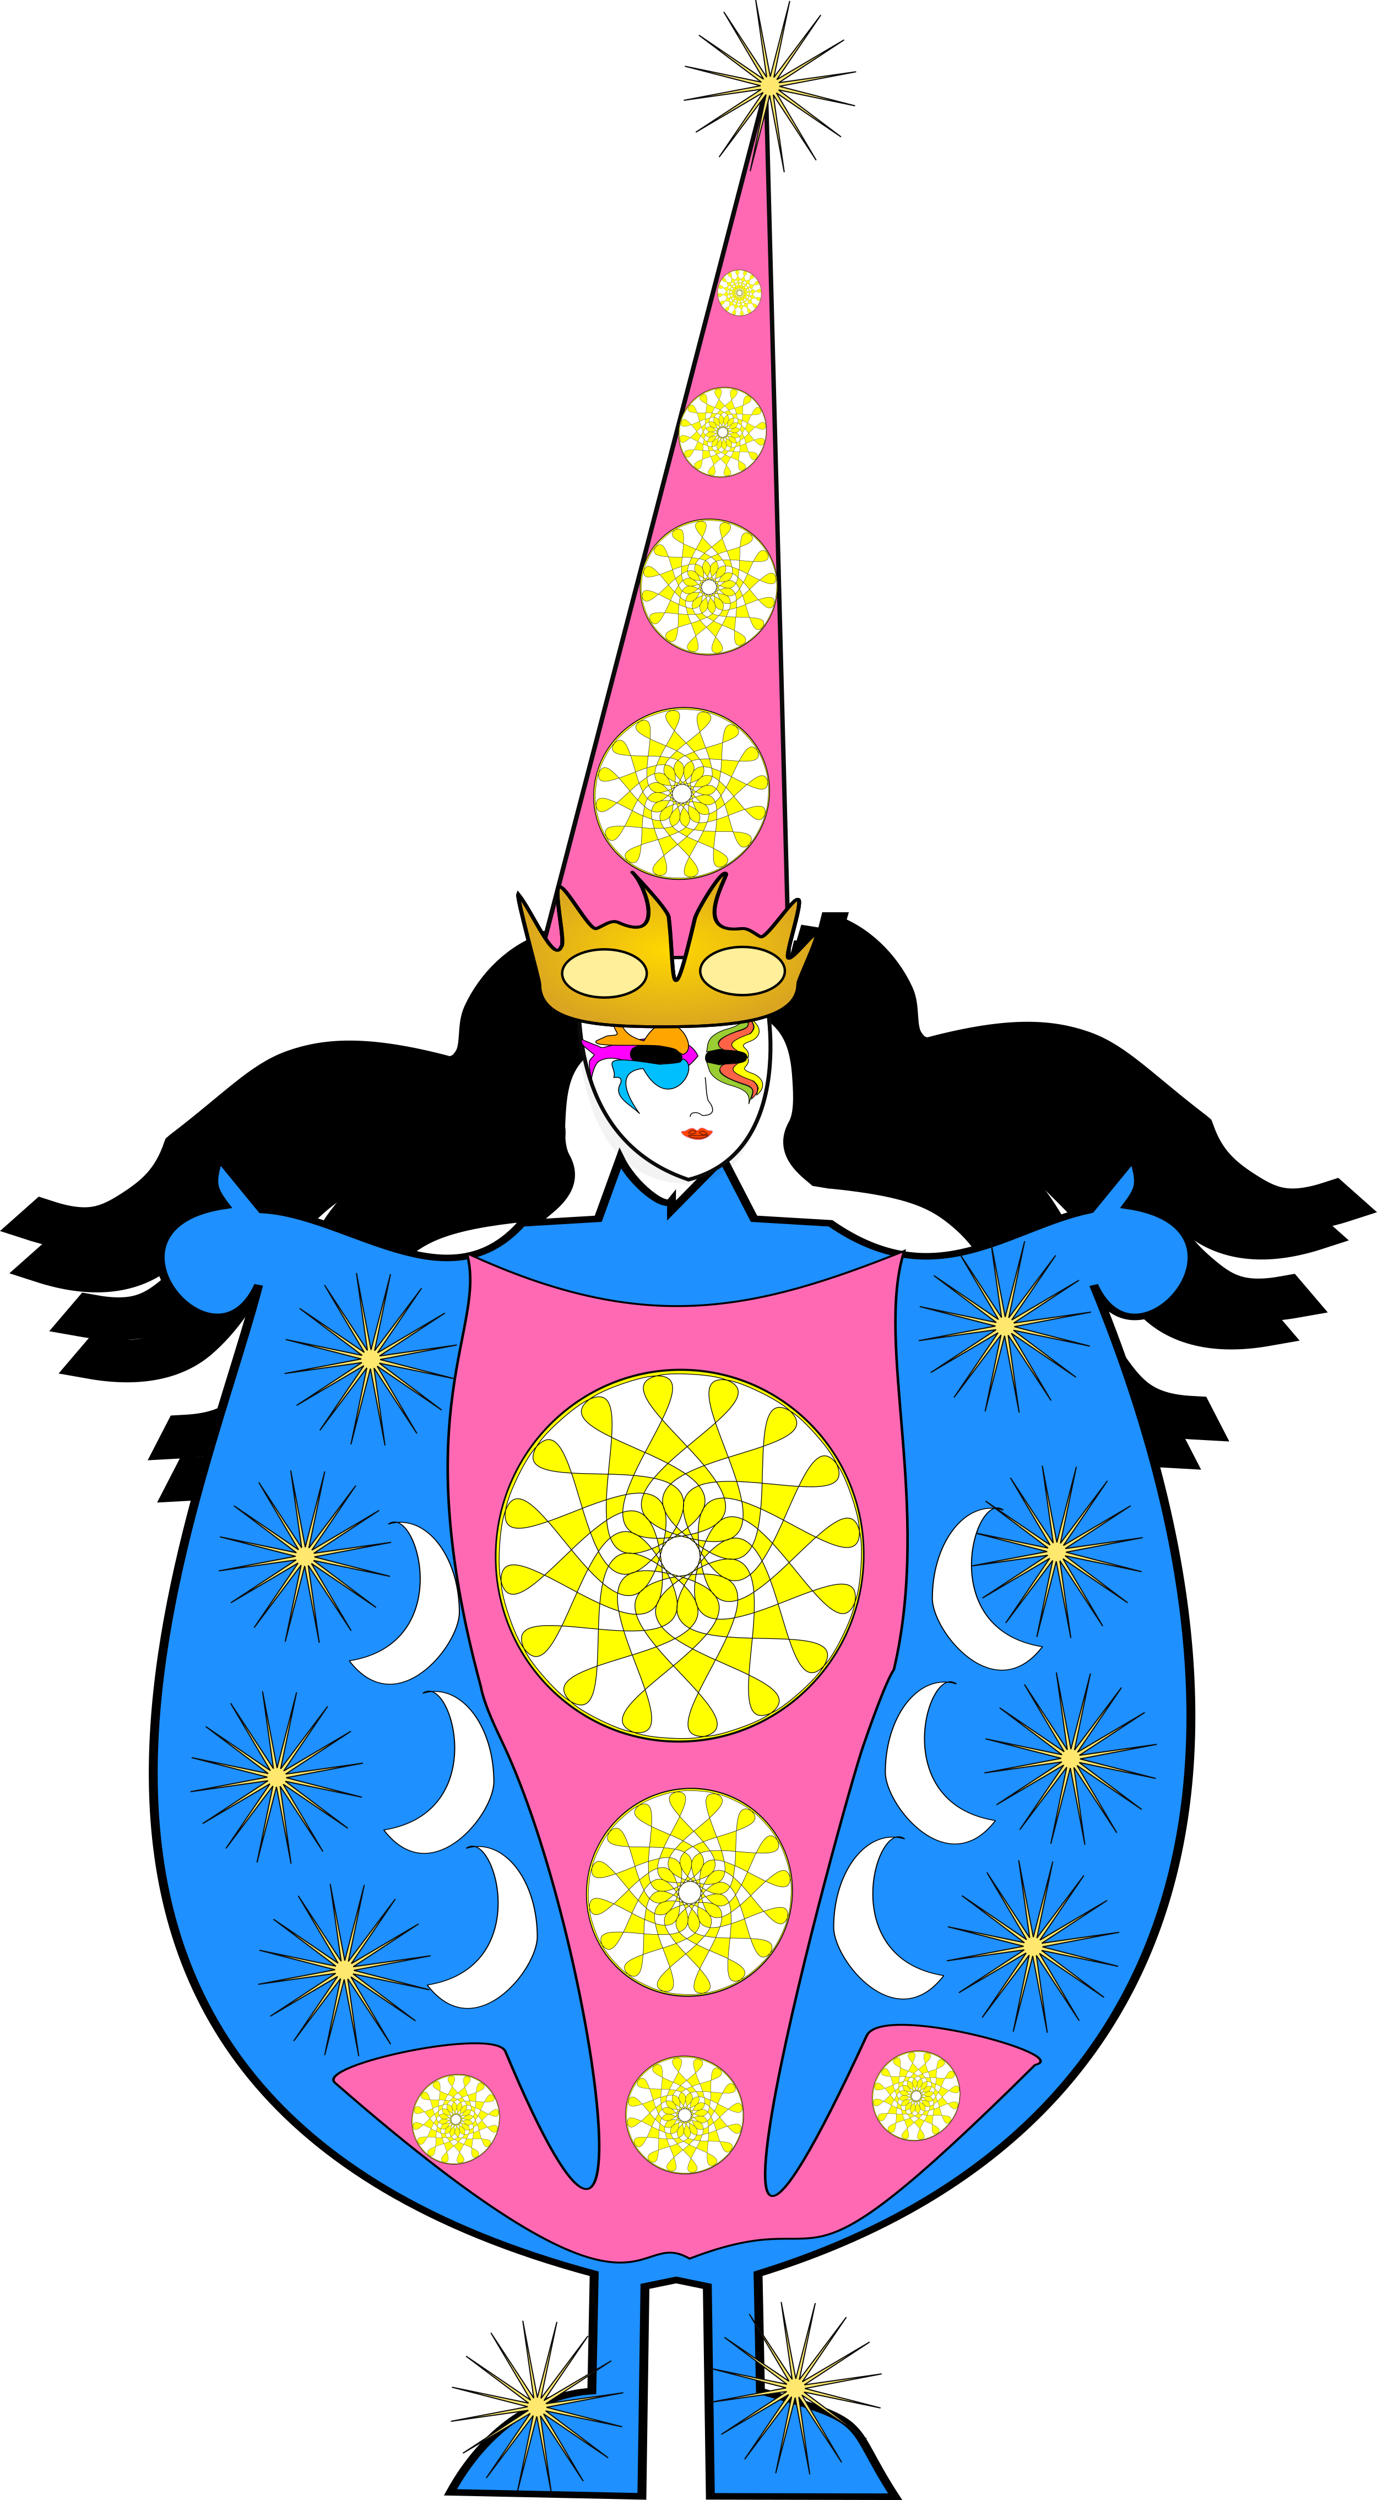 <svg xmlns="http://www.w3.org/2000/svg" viewBox="0 0 479.073 869.628"><defs><filter id="d" height="1.337" width="1.168" y="-.169" x="-.084" color-interpolation-filters="sRGB"><feGaussianBlur stdDeviation=".292"/></filter><filter id="c" height="1.32" width="1.16" y="-.16" x="-.08" color-interpolation-filters="sRGB"><feGaussianBlur stdDeviation=".278"/></filter><filter id="b" height="1.769" width="1.131" y="-.384" x="-.066" color-interpolation-filters="sRGB"><feGaussianBlur stdDeviation=".603"/></filter><filter id="a" color-interpolation-filters="sRGB"><feGaussianBlur stdDeviation="13.205"/></filter><filter id="g" height="2.562" width="1.883" y="-.781" x="-.441" color-interpolation-filters="sRGB"><feGaussianBlur stdDeviation="7.746"/></filter><filter id="e" height="1.138" width="1.261" y="-.069" x="-.131" color-interpolation-filters="sRGB"><feGaussianBlur stdDeviation="6.536"/></filter><radialGradient id="f" gradientUnits="userSpaceOnUse" cy="139.59" cx="410.35" gradientTransform="matrix(.042 0 0 .03 4.592 -5.989)" r="136"><stop offset="0" stop-color="gold"/><stop offset="1" stop-color="gold" stop-opacity="0"/></radialGradient></defs><g stroke="#000" stroke-width="1.206"><g color="#000"><path style="block-progression:tb;text-transform:none;text-indent:0" d="M17.862-.846c-.796.472-1.433 1.6-1.695 2.799-.132.6.076 1.298-.083 1.788-.158.482-.35.534-.625.73-2.371-.422-3.47-.092-4.311.5-.845.594-1.418 1.756-2.783 3.63l-.01.016-.004.022c-.164 1.167-.561 1.8-1.152 2.485s-1.149 1.18-2.469.863l-.248.395c1.34.322 2.257-.01 2.874-.726.615-.713 1.336-1.991 1.504-3.168 1.358-1.867 1.772-2.527 2.58-3.096.812-.57 1.64-.876 4.022-.45l.016.006.223.02c.314-.216.891-.589.697-1.498-.113-.53.043-1.253.174-1.85.262-1.194.59-1.896 1.332-2.337l-.043-.129z" fill="#ff69b4" transform="matrix(12.398 0 0 9.128 -23.314 361.185)"/><path d="M17.999.001c-.696.706-1.127 2.002-1.182 3.25-.027.624.292 1.24.219 1.767-.072.518-.25.628-.486.905-2.379.321-3.393.982-4.114 1.819-.723.84-1.086 2.148-2.101 4.396l-.007.018v.022c.036 1.187-.245 1.927-.705 2.776-.46.85-.921 1.505-2.26 1.604l-.175.461c1.359-.1 2.196-.707 2.677-1.595.479-.884.967-2.353.933-3.55 1.01-2.238 1.302-3.009 1.994-3.813.694-.806 1.449-1.36 3.84-1.681h.017l.22-.049c.27-.308.77-.85.429-1.675-.2-.481-.17-1.233-.141-1.855.055-1.244.255-2.029.905-2.688L18 .001z" style="block-progression:tb;text-transform:none;text-indent:0" fill="#ff0" transform="matrix(12.398 0 0 9.128 -23.314 361.185)"/><path d="M17.712-1.876c-.836.319-1.581 1.317-1.963 2.455-.191.569-.056 1.3-.264 1.755-.205.449-.4.464-.692.607-2.306-.862-3.427-.74-4.321-.312-.898.43-1.583 1.475-3.125 3.076l-.011.013-.006.021c-.281 1.125-.739 1.678-1.393 2.246-.654.568-1.258.954-2.533.393l-.286.345c1.295.57 2.236.412 2.92-.182.681-.59 1.526-1.722 1.811-2.856 1.534-1.596 2.011-2.172 2.87-2.584.862-.413 1.712-.56 4.029.307l.015.008.22.062c.332-.155.942-.416.842-1.353-.058-.546.17-1.233.36-1.8.38-1.134.775-1.768 1.555-2.066l-.029-.135z" style="block-progression:tb;text-transform:none;text-indent:0" fill="#ff4500" transform="matrix(12.398 0 0 9.128 -23.314 361.185)"/></g><g color="#000"><path d="M17.862-.846c-.796.472-1.433 1.6-1.695 2.799-.132.6.076 1.298-.083 1.788-.158.482-.35.534-.625.73-2.371-.422-3.47-.092-4.311.5-.845.594-1.418 1.756-2.783 3.63l-.01.016-.004.022c-.164 1.167-.561 1.8-1.152 2.485s-1.149 1.18-2.469.863l-.248.395c1.34.322 2.257-.01 2.874-.726.615-.713 1.336-1.991 1.504-3.168 1.358-1.867 1.772-2.527 2.58-3.096.812-.57 1.64-.876 4.022-.45l.016.006.223.02c.314-.216.891-.589.697-1.498-.113-.53.043-1.253.174-1.85.262-1.194.59-1.896 1.332-2.337l-.043-.129z" style="block-progression:tb;text-transform:none;text-indent:0" fill="#9acd32" transform="matrix(-12.398 0 0 9.128 495.852 349.747)"/><path style="block-progression:tb;text-transform:none;text-indent:0" d="M17.999.001c-.696.706-1.127 2.002-1.182 3.25-.027.624.292 1.24.219 1.767-.072.518-.25.628-.486.905-2.379.321-3.393.982-4.114 1.819-.723.84-1.086 2.148-2.101 4.396l-.007.018v.022c.036 1.187-.245 1.927-.705 2.776-.46.85-.921 1.505-2.26 1.604l-.175.461c1.359-.1 2.196-.707 2.677-1.595.479-.884.967-2.353.933-3.55 1.01-2.238 1.302-3.009 1.994-3.813.694-.806 1.449-1.36 3.84-1.681h.017l.22-.049c.27-.308.77-.85.429-1.675-.2-.481-.17-1.233-.141-1.855.055-1.244.255-2.029.905-2.688L18 .001z" fill="#ff0" transform="matrix(-12.398 0 0 9.128 495.852 349.747)"/><path style="block-progression:tb;text-transform:none;text-indent:0" d="M17.712-1.876c-.836.319-1.581 1.317-1.963 2.455-.191.569-.056 1.3-.264 1.755-.205.449-.4.464-.692.607-2.306-.862-3.427-.74-4.321-.312-.898.43-1.583 1.475-3.125 3.076l-.011.013-.006.021c-.281 1.125-.739 1.678-1.393 2.246-.654.568-1.258.954-2.533.393l-.286.345c1.295.57 2.236.412 2.92-.182.681-.59 1.526-1.722 1.811-2.856 1.534-1.596 2.011-2.172 2.87-2.584.862-.413 1.712-.56 4.029.307l.015.008.22.062c.332-.155.942-.416.842-1.353-.058-.546.17-1.233.36-1.8.38-1.134.775-1.768 1.555-2.066l-.029-.135z" fill="#ff4500" transform="matrix(-12.398 0 0 9.128 495.852 349.747)"/></g><g color="#000"><path style="block-progression:tb;text-transform:none;text-indent:0" d="M17.862-.846c-.796.472-1.433 1.6-1.695 2.799-.132.6.076 1.298-.083 1.788-.158.482-.35.534-.625.73-2.371-.422-3.47-.092-4.311.5-.845.594-1.418 1.756-2.783 3.63l-.01.016-.004.022c-.164 1.167-.561 1.8-1.152 2.485s-1.149 1.18-2.469.863l-.248.395c1.34.322 2.257-.01 2.874-.726.615-.713 1.336-1.991 1.504-3.168 1.358-1.867 1.772-2.527 2.58-3.096.812-.57 1.64-.876 4.022-.45l.016.006.223.02c.314-.216.891-.589.697-1.498-.113-.53.043-1.253.174-1.85.262-1.194.59-1.896 1.332-2.337l-.043-.129z" fill="#ff1493" transform="matrix(-12.398 0 0 9.128 505.657 339.943)"/><path d="M17.999.001c-.696.706-1.127 2.002-1.182 3.25-.027.624.292 1.24.219 1.767-.072.518-.25.628-.486.905-2.379.321-3.393.982-4.114 1.819-.723.84-1.086 2.148-2.101 4.396l-.007.018v.022c.036 1.187-.245 1.927-.705 2.776-.46.85-.921 1.505-2.26 1.604l-.175.461c1.359-.1 2.196-.707 2.677-1.595.479-.884.967-2.353.933-3.55 1.01-2.238 1.302-3.009 1.994-3.813.694-.806 1.449-1.36 3.84-1.681h.017l.22-.049c.27-.308.77-.85.429-1.675-.2-.481-.17-1.233-.141-1.855.055-1.244.255-2.029.905-2.688L18 .001z" style="block-progression:tb;text-transform:none;text-indent:0" fill="#98fb98" transform="matrix(-12.398 0 0 9.128 505.657 339.943)"/><path d="M17.712-1.876c-.836.319-1.581 1.317-1.963 2.455-.191.569-.056 1.3-.264 1.755-.205.449-.4.464-.692.607-2.306-.862-3.427-.74-4.321-.312-.898.43-1.583 1.475-3.125 3.076l-.011.013-.006.021c-.281 1.125-.739 1.678-1.393 2.246-.654.568-1.258.954-2.533.393l-.286.345c1.295.57 2.236.412 2.92-.182.681-.59 1.526-1.722 1.811-2.856 1.534-1.596 2.011-2.172 2.87-2.584.862-.413 1.712-.56 4.029.307l.015.008.22.062c.332-.155.942-.416.842-1.353-.058-.546.17-1.233.36-1.8.38-1.134.775-1.768 1.555-2.066l-.029-.135z" style="block-progression:tb;text-transform:none;text-indent:0" fill="#1e90ff" transform="matrix(-12.398 0 0 9.128 505.657 339.943)"/></g><g color="#000"><path d="M17.862-.846c-.796.472-1.433 1.6-1.695 2.799-.132.6.076 1.298-.083 1.788-.158.482-.35.534-.625.73-2.371-.422-3.47-.092-4.311.5-.845.594-1.418 1.756-2.783 3.63l-.01.016-.004.022c-.164 1.167-.561 1.8-1.152 2.485s-1.149 1.18-2.469.863l-.248.395c1.34.322 2.257-.01 2.874-.726.615-.713 1.336-1.991 1.504-3.168 1.358-1.867 1.772-2.527 2.58-3.096.812-.57 1.64-.876 4.022-.45l.016.006.223.02c.314-.216.891-.589.697-1.498-.113-.53.043-1.253.174-1.85.262-1.194.59-1.896 1.332-2.337l-.043-.129z" style="block-progression:tb;text-transform:none;text-indent:0" fill="#2e8b57" transform="matrix(12.398 0 0 9.128 -26.584 346.479)"/><path style="block-progression:tb;text-transform:none;text-indent:0" d="M17.999.001c-.696.706-1.127 2.002-1.182 3.25-.027.624.292 1.24.219 1.767-.072.518-.25.628-.486.905-2.379.321-3.393.982-4.114 1.819-.723.84-1.086 2.148-2.101 4.396l-.007.018v.022c.036 1.187-.245 1.927-.705 2.776-.46.85-.921 1.505-2.26 1.604l-.175.461c1.359-.1 2.196-.707 2.677-1.595.479-.884.967-2.353.933-3.55 1.01-2.238 1.302-3.009 1.994-3.813.694-.806 1.449-1.36 3.84-1.681h.017l.22-.049c.27-.308.77-.85.429-1.675-.2-.481-.17-1.233-.141-1.855.055-1.244.255-2.029.905-2.688L18 .001z" fill="#00ff7f" transform="matrix(12.398 0 0 9.128 -26.584 346.479)"/><path style="block-progression:tb;text-transform:none;text-indent:0" d="M17.712-1.876c-.836.319-1.581 1.317-1.963 2.455-.191.569-.056 1.3-.264 1.755-.205.449-.4.464-.692.607-2.306-.862-3.427-.74-4.321-.312-.898.43-1.583 1.475-3.125 3.076l-.011.013-.006.021c-.281 1.125-.739 1.678-1.393 2.246-.654.568-1.258.954-2.533.393l-.286.345c1.295.57 2.236.412 2.92-.182.681-.59 1.526-1.722 1.811-2.856 1.534-1.596 2.011-2.172 2.87-2.584.862-.413 1.712-.56 4.029.307l.015.008.22.062c.332-.155.942-.416.842-1.353-.058-.546.17-1.233.36-1.8.38-1.134.775-1.768 1.555-2.066l-.029-.135z" fill="#1e90ff" transform="matrix(12.398 0 0 9.128 -26.584 346.479)"/></g><path d="M8.038 22.617c-.16.745-.153.86.14 1.387-3.022.593-.237 5.052.698 2.263-1.303 6.81-6.914 23.113 7.049 28.205l-.05 3.346c-1.144.098-2.25 1.1-2.97 2.888l4.022.115.064-5.99.655-.183.655.183.064 5.99 3.882.011c-1.041-2.173-.427-2.099-2.83-3.014l-.05-3.346c8.766-3.672 11.363-13.926 7.05-28.205.934 2.79 3.718-1.67.697-2.263.293-.527.3-.642.14-1.387l-.91 1.509c-1.75.497-3.228 2.472-5.455.38l-1.607-.129-.655-1.722-1.078 1.486v-.267c-.138.232-.803-.46-1.079-1.219l-.46 1.722-1.607.13c-1.552 2.369-3.636-.253-5.455-.381z" stroke-width=".187" fill="#1e90ff" transform="matrix(16.563 0 0 12.194 -57.038 126.694)"/><path d="M13.251 25.361c.429 2.17-1.316 4.296.293 12.362.058.428.235.97.45 1.583 1.95 5.551 3.358 19.52.067 8.828-.222-.722-4.005.386-3.58.89 6.666 7.909 6.212 4.043 7.448 5.016 3.308-1.736 1.782 1.84 7.256-5.526.852-.27-3.213-1.786-3.536-.833-4.522 13.314-.517-6.505-.078-8.247.112-.447.483-1.88.65-2.2.803-4.648-.404-9.286.216-11.938-3.158 1.712-5.437 2.422-9.186.065z" stroke-width=".054" fill="#ff69b4" transform="matrix(16.563 0 0 12.194 -57.038 126.694)"/><path d="M420 192.36c76.969 258.52 250.53 682.23 565.71 580 324.1-80.503 66.334-721.76-31.429-831.43-5.615-21.55-105.71 22.857-105.71 22.857s93.1 1.78 91.429 34.286c-2.52 48.955-93.59 138.05-165.71 171.43-107.4 49.69-354.29 22.85-354.29 22.85z" transform="matrix(.099 .037 -.035 .09 166.328 305.576)" opacity=".215" filter="url(#a)" stroke="#a6a3a3" stroke-width="4.7"/><path d="M62.469 830.81c22.006 73.912 66.851 163.42 166.08 160.3 84.183-63.483 14.626-200.83-13.325-232.18-1.606-6.161-30.224 6.535-30.224 6.535s26.617.509 26.14 9.802c-.72 13.997-33.637 29.994-54.259 39.536-30.706 14.208-94.411 16.011-94.411 16.011z" stroke="#0b0b0b" stroke-width="3.744" fill="#fff" transform="matrix(.347 .128 -.122 .316 281.13 67.887)"/><path d="M186.64 764.64l10.69 30.22s23.976-15.122 19.436-23.744c-3.798-7.214-30.126-6.476-30.126-6.476z" stroke-width=".293" fill="gray" transform="matrix(.347 .128 -.122 .316 281.13 67.887)"/><path d="M91.753 899.83c-4.809-2.8-4.326-4.8-3.898-5.567.393-.704 1.841-.085 3.042-.083 1.201.002 2.595.034 4.2.099 1.606.065 3.424.163 5.472.295 3.807-.84 6.296 1.941 10.082-1.653 38.94-31.313 69.152-41.037 84.352-24.36-15.276 52.567-56.01 20.086-79.501 35.096a21.37 21.37 0 00-3.27 2.578c-.957.922-1.785 1.901-2.5 2.92-2.483 4.017-1.59 13.95-.426 19.104.127.538.246.978.342 1.3.095.324.168.53.203.602.034.073.077-.006-.027-.202-11.185-21.137-8.392-16.786-6.127-25.629l-11.943-4.5z" stroke-width=".852" fill="#f0f" transform="matrix(.347 .128 -.122 .316 281.13 67.887)"/><path d="M134.52 889.97c-2.668-10.823 14.758-14.951 23.763-17.161 7.842-1.924 22.004-5.571 23.763 4.038 1.15 6.282-8.15 8.573-13.111 10.599-10.908 4.455-31.076 16.07-34.415 2.523z" stroke-width=".159" transform="matrix(.347 .128 -.122 .316 281.13 67.887)"/><path d="M201.62 866.87c-2.076-9.244 11.484-13.545 18.491-15.833 6.102-1.993 17.122-5.74 18.491 2.492.895 5.382-6.341 7.753-10.202 9.713-8.488 4.31-24.181 15.198-26.78 3.628z" stroke-width=".131" transform="matrix(.347 .128 -.122 .316 281.13 67.887)"/><path d="M208.39 886.59c1.265.573 7.853 19.7 11.504 21.914 4.676 2.835 12.541 10.824-1.092 15.897-5.447-2.587-11.809.824-9.999 5.596" stroke-width=".823" fill="#fff" transform="matrix(.347 .128 -.122 .316 281.13 67.887)"/><path d="M359.98 404.21c6.983 7.748 8.14 22.798 40.751 22.003 26.568-2.863 33.475 2.58 36.273 18.137-1.5-20.273 4.185-28.622-18.137-26.773-41.747.39-42.274-7.76-32.819-20.728-9.671 6.242-5.603 3.278-26.069 7.36z" transform="matrix(.23 .085 -.077 .2 194.194 258.037)" stroke-width="1" fill="#9acd32"/><path d="M221.72 866.67c-5.533 4.361-7.243 14.71 23.835 12.456 12.027-.41 9.83 6.165 10.972 11.966 6.053-11.406.687-19.153-11.67-18.887-17.155.092-18.001-3.513-9.105-13.225-6.433 3.906-2.237 2.353-14.03 7.69z" stroke-width=".647" fill="tomato" transform="matrix(.347 .128 -.122 .316 281.13 67.887)"/><path d="M232.66 861.31c-4.27 7.55-6.33 12.072 19.659 11.632 9.394 4.383 5.89 6.99 7.516 12.378 6.053-11.406-.033-19.565-12.39-19.299-15.339-.065-.72-5.95-8.817-14.188-1.485 2.53 3.124 3.536-5.968 9.477z" stroke-width=".647" fill="#ff0" transform="matrix(.347 .128 -.122 .316 281.13 67.887)"/><path d="M201.14 861.53c-.355-6.589-6.86-13.839 8.796-28.062 13.792-10.595 14.48-16.118 8.508-24.33 8.79 9.741 15.363 10.936 4.036 20.087-19.747 18.488-16.18 22.37-5.676 23.945-7.455 1.53-4.16 1.038-15.664 8.36z" stroke-width=".647" fill="#9acd32" transform="matrix(.347 .128 -.122 .316 281.13 67.887)"/><path d="M216.56 853.34c-7.143.648-16.014-5.52 7.64-24.895 8.812-7.825 2.39-10.994-1.096-15.868 12.726 3.985 14.665 13.086 5.725 21.236-12.204 11.511-10.134 14.632 3.35 15.5-7.443 1.578-3.324-.155-15.619 4.028z" stroke-width=".647" fill="tomato" transform="matrix(.347 .128 -.122 .316 281.13 67.887)"/><path d="M228.27 849.75c-8.61-2.46-13.415-4.27 5.297-21.494 3.4-9.44-1.008-8.918-3.846-13.828 12.726 3.985 14.46 13.863 5.521 22.013-10.803 10.397 3.896 4.696 4.266 15.986-2.923-.787-.408-4.61-11.238-2.677z" stroke-width=".647" fill="#ff0" transform="matrix(.347 .128 -.122 .316 281.13 67.887)"/><path d="M128.42 919.25c-.039-13.261-28.69-15.178 35.674-29.007 24.156-11.837 15.363-9.106 18.987-13.506 19.339.9 6.97 60.253-31.957 23.369-31.241 16.624 12.926 45.062 12.063 44.652-12.455-5.928-29.324-6.338-26.736-22.931-1.004-6.183-4.492-4.46-8.031-2.577z" stroke-width=".852" fill="#00bfff" transform="matrix(.347 .128 -.122 .316 281.13 67.887)"/><path d="M100.82 889.92c-4.032 9.347 37.813-11.549 56.719-17.323 22.093-4.908 14.075-.594 23.677-.143 14.867-11.842-31.023-50.987-38.813.842-35.469 4.305-30.939-32.818-31.067-29.3-.485 13.278-9.178 17.896 3.359 29.65 5.257 3.977-1.57 4.664-6.586 8.232z" stroke-width=".852" fill="orange" transform="matrix(.347 .128 -.122 .316 281.13 67.887)"/><g fill="#ff4500"><path d="M-120.44 632.16c7.837-9.002 24.406 3.865 52.608-14.32 21.207-11.928 37.143-17.76 52.585-14.89 15.373 4.728 21.839 19.211 34.604 21.69 12.152-2.757 14.607-14.329 30.648-20.008 17.645-5.7 29.724-.219 47.549 13.506 20.142 19.018 47.129 6.066 52.891 18.446-4.088 11.376-15.917 25.397-26 32.601-70.696 55.269-131.95 52.28-211.71 8.302-15.736-9.69-31.402-27.395-33.174-45.326z" stroke="#de6895" stroke-width="5" transform="matrix(.04 -.001 .006 .037 238.071 370.147)"/><path d="M342.79 211.93c.387-.362 4.156-.475 7.21-.158 1.868.194 3.495.27 3.98.202.569-.01 2.285.07 4.26-.196 2.946-.397 6.302-.534 6.593-.072-1.328 1.537-3.997 2.59-7.124 3.103-1.656.272-2.417.418-3.611.359-5.005-.249-9.68-.845-11.308-3.238z" transform="matrix(.314 -.005 .05 .29 121.31 335.32)" opacity=".69" filter="url(#b)"/><path d="M343.77 206.2c1.941-1.075 2.598-1.448 4.009-1.535.555-.019 3.243.955 3.8 2.016-3.048 4.247-10.386 1.15-7.809-.481z" transform="matrix(.303 -.046 .095 .286 116.004 350.67)" opacity=".69" filter="url(#c)"/><path d="M363.48 206.27c-1.941-1.075-2.598-1.448-4.009-1.535-.555-.019-3.243.955-3.8 2.016 3.048 4.247 10.386 1.15 7.809-.481z" transform="matrix(.317 .056 -.016 .285 133.87 315.008)" opacity=".69" filter="url(#d)"/></g><path d="M-144.1 545.83l-66.873-101.98 17.105 120.75-22.754-119.81-30.405 118.1 24.828-119.4-73.287 97.478 68.631-100.81-105.01 62.012 101.98-66.873-120.75 17.105 119.81-22.754-118.1-30.405 119.4 24.828-97.478-73.287 100.81 68.631-62.012-105.01 66.873 101.98-17.105-120.75 22.754 119.81 30.405-118.1-24.828 119.4 73.287-97.478-68.631 100.81 105.01-62.012-101.98 66.873 120.75-17.105-119.81 22.754 118.1 30.405-119.4-24.828 97.478 73.287-100.81-68.631z" transform="matrix(.223 0 0 .223 177.178 376.895)" fill-rule="evenodd" stroke="#0b0b0b" stroke-width="1.772" fill="#ffe86d"/><path transform="matrix(.223 0 0 .223 397.807 365.457)" d="M-144.1 545.83l-66.873-101.98 17.105 120.75-22.754-119.81-30.405 118.1 24.828-119.4-73.287 97.478 68.631-100.81-105.01 62.012 101.98-66.873-120.75 17.105 119.81-22.754-118.1-30.405 119.4 24.828-97.478-73.287 100.81 68.631-62.012-105.01 66.873 101.98-17.105-120.75 22.754 119.81 30.405-118.1-24.828 119.4 73.287-97.478-68.631 100.81 105.01-62.012-101.98 66.873 120.75-17.105-119.81 22.754 118.1 30.405-119.4-24.828 97.478 73.287-100.81-68.631z" fill-rule="evenodd" stroke="#0b0b0b" stroke-width="1.772" fill="#ffe86d"/><path d="M-144.1 545.83l-66.873-101.98 17.105 120.75-22.754-119.81-30.405 118.1 24.828-119.4-73.287 97.478 68.631-100.81-105.01 62.012 101.98-66.873-120.75 17.105 119.81-22.754-118.1-30.405 119.4 24.828-97.478-73.287 100.81 68.631-62.012-105.01 66.873 101.98-17.105-120.75 22.754 119.81 30.405-118.1-24.828 119.4 73.287-97.478-68.631 100.81 105.01-62.012-101.98 66.873 120.75-17.105-119.81 22.754 118.1 30.405-119.4-24.828 97.478 73.287-100.81-68.631z" transform="matrix(.223 0 0 .223 415.79 443.906)" fill-rule="evenodd" stroke="#0b0b0b" stroke-width="1.772" fill="#ffe86d"/><path transform="matrix(.223 0 0 .223 154.306 445.538)" d="M-144.1 545.83l-66.873-101.98 17.105 120.75-22.754-119.81-30.405 118.1 24.828-119.4-73.287 97.478 68.631-100.81-105.01 62.012 101.98-66.873-120.75 17.105 119.81-22.754-118.1-30.405 119.4 24.828-97.478-73.287 100.81 68.631-62.012-105.01 66.873 101.98-17.105-120.75 22.754 119.81 30.405-118.1-24.828 119.4 73.287-97.478-68.631 100.81 105.01-62.012-101.98 66.873 120.75-17.105-119.81 22.754 118.1 30.405-119.4-24.828 97.478 73.287-100.81-68.631z" fill-rule="evenodd" stroke="#0b0b0b" stroke-width="1.772" fill="#ffe86d"/><path transform="matrix(.223 0 0 .223 420.682 515.81)" d="M-144.1 545.83l-66.873-101.98 17.105 120.75-22.754-119.81-30.405 118.1 24.828-119.4-73.287 97.478 68.631-100.81-105.01 62.012 101.98-66.873-120.75 17.105 119.81-22.754-118.1-30.405 119.4 24.828-97.478-73.287 100.81 68.631-62.012-105.01 66.873 101.98-17.105-120.75 22.754 119.81 30.405-118.1-24.828 119.4 73.287-97.478-68.631 100.81 105.01-62.012-101.98 66.873 120.75-17.105-119.81 22.754 118.1 30.405-119.4-24.828 97.478 73.287-100.81-68.631z" fill-rule="evenodd" stroke="#0b0b0b" stroke-width="1.772" fill="#ffe86d"/><path d="M-144.1 545.83l-66.873-101.98 17.105 120.75-22.754-119.81-30.405 118.1 24.828-119.4-73.287 97.478 68.631-100.81-105.01 62.012 101.98-66.873-120.75 17.105 119.81-22.754-118.1-30.405 119.4 24.828-97.478-73.287 100.81 68.631-62.012-105.01 66.873 101.98-17.105-120.75 22.754 119.81 30.405-118.1-24.828 119.4 73.287-97.478-68.631 100.81 105.01-62.012-101.98 66.873 120.75-17.105-119.81 22.754 118.1 30.405-119.4-24.828 97.478 73.287-100.81-68.631z" transform="matrix(.223 0 0 .223 407.6 581.18)" fill-rule="evenodd" stroke="#0b0b0b" stroke-width="1.772" fill="#ffe86d"/><path d="M-144.1 545.83l-66.873-101.98 17.105 120.75-22.754-119.81-30.405 118.1 24.828-119.4-73.287 97.478 68.631-100.81-105.01 62.012 101.98-66.873-120.75 17.105 119.81-22.754-118.1-30.405 119.4 24.828-97.478-73.287 100.81 68.631-62.012-105.01 66.873 101.98-17.105-120.75 22.754 119.81 30.405-118.1-24.828 119.4 73.287-97.478-68.631 100.81 105.01-62.012-101.98 66.873 120.75-17.105-119.81 22.754 118.1 30.405-119.4-24.828 97.478 73.287-100.81-68.631z" transform="matrix(.223 0 0 .223 144.498 522.35)" fill-rule="evenodd" stroke="#0b0b0b" stroke-width="1.772" fill="#ffe86d"/><path transform="matrix(.223 0 0 .223 168.049 589.353)" d="M-144.1 545.83l-66.873-101.98 17.105 120.75-22.754-119.81-30.405 118.1 24.828-119.4-73.287 97.478 68.631-100.81-105.01 62.012 101.98-66.873-120.75 17.105 119.81-22.754-118.1-30.405 119.4 24.828-97.478-73.287 100.81 68.631-62.012-105.01 66.873 101.98-17.105-120.75 22.754 119.81 30.405-118.1-24.828 119.4 73.287-97.478-68.631 100.81 105.01-62.012-101.98 66.873 120.75-17.105-119.81 22.754 118.1 30.405-119.4-24.828 97.478 73.287-100.81-68.631z" fill-rule="evenodd" stroke="#0b0b0b" stroke-width="1.772" fill="#ffe86d"/><path d="M-150.65 504.35c-51.95 87.045-119.99-21.183-120.08-67.683 0-69.937 28.836-126.63 64.408-126.63 4.41 0 8.808.89 13.126 2.657-30.874-30.06-76.167 167.47 42.549 191.66z" transform="matrix(-.319 0 0 .248 73.455 452.624)" filter="url(#e)" fill-rule="evenodd" fill="#fff"/><path d="M-150.65 504.35c-51.95 87.045-119.99-21.183-120.08-67.683 0-69.937 28.836-126.63 64.408-126.63 4.41 0 8.808.89 13.126 2.657-30.874-30.06-76.167 167.47 42.549 191.66z" transform="matrix(.319 0 0 .248 410.73 447.73)" filter="url(#e)" fill-rule="evenodd" fill="#fff"/><path d="M-150.65 504.35c-51.95 87.045-119.99-21.183-120.08-67.683 0-69.937 28.836-126.63 64.408-126.63 4.41 0 8.808.89 13.126 2.657-30.874-30.06-76.167 167.47 42.549 191.66z" transform="matrix(-.319 0 0 .248 85.46 511.464)" filter="url(#e)" fill-rule="evenodd" fill="#fff"/><path d="M-150.65 504.35c-51.95 87.045-119.99-21.183-120.08-67.683 0-69.937 28.836-126.63 64.408-126.63 4.41 0 8.808.89 13.126 2.657-30.874-30.06-76.167 167.47 42.549 191.66z" transform="matrix(.319 0 0 .248 394.38 508.196)" filter="url(#e)" fill-rule="evenodd" fill="#fff"/><path d="M-150.65 504.35c-51.95 87.045-119.99-21.183-120.08-67.683 0-69.937 28.836-126.63 64.408-126.63 4.41 0 8.808.89 13.126 2.657-30.874-30.06-76.167 167.47 42.549 191.66z" transform="matrix(-.319 0 0 .248 100.57 565.39)" filter="url(#e)" fill-rule="evenodd" fill="#fff"/><path d="M-150.65 504.35c-51.95 87.045-119.99-21.183-120.08-67.683 0-69.937 28.836-126.63 64.408-126.63 4.41 0 8.808.89 13.126 2.657-30.874-30.06-76.167 167.47 42.549 191.66z" transform="matrix(.319 0 0 .248 376.404 562.129)" filter="url(#e)" fill-rule="evenodd" fill="#fff"/><g transform="matrix(.059 .022 -.016 .041 238.587 487.18)" fill-rule="evenodd" stroke="#0b0b0b"><ellipse rx="196.5" transform="matrix(4.823 -2.583 2.423 9.093 738.19 -1677.1)" ry="151.74" cy="249.99" cx="-220.52" stroke-width="1.772" fill="#ff0"/><path d="M-34.933 692.11c-197.29 175.8 47.41-327.03-180.39-193.1-227.79 133.93 330.58 164.6 81.037 251.52s168.95-284-92.754-247.44c-261.71 36.566 242.43 278.58-21.382 263.38-263.81-15.193 264.77-197.73 8.996-264.1-255.78-66.369 117.37 350.14-120.55 235.15s320.29-81.351 109.38-240.55-25.559 368.41-201.36 171.12 327.04 47.41 193.11-180.38-164.6 330.58-251.52 81.037 284 168.95 247.44-92.754c-36.566-261.71-278.58 242.43-263.38-21.382 15.193-263.81 197.73 264.77 264.1 8.996 66.37-255.78-350.14 117.37-235.15-120.55s81.351 320.29 240.55 109.38c159.19-210.91-368.42-25.56-171.13-201.36s-47.41 327.04 180.38 193.11c227.79-133.94-330.58-164.6-81.04-251.52 249.55-86.92-168.95 284 92.76 247.44 261.7-36.57-242.43-278.58 21.38-263.39 263.81 15.2-264.77 197.73-9 264.1 255.78 66.37-117.37-350.14 120.55-235.15s-320.29 81.35-109.38 240.55 25.56-368.41 201.36-171.12-327.04-47.41-193.1 180.38c133.93 227.79 164.6-330.58 251.52-81.04 86.91 249.55-284.01-168.95-247.44 92.76 36.56 261.7 278.58-242.43 263.38 21.38-15.192 263.81-197.73-264.77-264.09-9-66.37 255.78 350.14-117.37 235.15 120.55-115 237.92-81.354-320.29-240.55-109.38-159.2 210.92 368.4 25.56 171.12 201.36z" transform="matrix(3.156 -1.69 1.22 4.58 439.4 -1383.4)" fill="#fff"/></g><g transform="matrix(.033 .012 -.009 .023 241.106 628.063)" fill-rule="evenodd" stroke="#0b0b0b"><ellipse rx="196.5" transform="matrix(4.823 -2.583 2.423 9.093 738.19 -1677.1)" ry="151.74" cy="249.99" cx="-220.52" stroke-width="1.772" fill="#ff0"/><path transform="matrix(3.156 -1.69 1.22 4.58 439.4 -1383.4)" d="M-34.933 692.11c-197.29 175.8 47.41-327.03-180.39-193.1-227.79 133.93 330.58 164.6 81.037 251.52s168.95-284-92.754-247.44c-261.71 36.566 242.43 278.58-21.382 263.38-263.81-15.193 264.77-197.73 8.996-264.1-255.78-66.369 117.37 350.14-120.55 235.15s320.29-81.351 109.38-240.55-25.559 368.41-201.36 171.12 327.04 47.41 193.11-180.38-164.6 330.58-251.52 81.037 284 168.95 247.44-92.754c-36.566-261.71-278.58 242.43-263.38-21.382 15.193-263.81 197.73 264.77 264.1 8.996 66.37-255.78-350.14 117.37-235.15-120.55s81.351 320.29 240.55 109.38c159.19-210.91-368.42-25.56-171.13-201.36s-47.41 327.04 180.38 193.11c227.79-133.94-330.58-164.6-81.04-251.52 249.55-86.92-168.95 284 92.76 247.44 261.7-36.57-242.43-278.58 21.38-263.39 263.81 15.2-264.77 197.73-9 264.1 255.78 66.37-117.37-350.14 120.55-235.15s-320.29 81.35-109.38 240.55 25.56-368.41 201.36-171.12-327.04-47.41-193.1 180.38c133.93 227.79 164.6-330.58 251.52-81.04 86.91 249.55-284.01-168.95-247.44 92.76 36.56 261.7 278.58-242.43 263.38 21.38-15.192 263.81-197.73-264.77-264.09-9-66.37 255.78 350.14-117.37 235.15 120.55-115 237.92-81.354-320.29-240.55-109.38-159.2 210.92 368.4 25.56 171.12 201.36z" fill="#fff"/></g><g transform="matrix(.019 .007 -.005 .013 238.675 718.574)" fill-rule="evenodd" stroke="#0b0b0b"><ellipse rx="196.5" transform="matrix(4.823 -2.583 2.423 9.093 738.19 -1677.1)" ry="151.74" cy="249.99" cx="-220.52" stroke-width="1.772" fill="#ff0"/><path d="M-34.933 692.11c-197.29 175.8 47.41-327.03-180.39-193.1-227.79 133.93 330.58 164.6 81.037 251.52s168.95-284-92.754-247.44c-261.71 36.566 242.43 278.58-21.382 263.38-263.81-15.193 264.77-197.73 8.996-264.1-255.78-66.369 117.37 350.14-120.55 235.15s320.29-81.351 109.38-240.55-25.559 368.41-201.36 171.12 327.04 47.41 193.11-180.38-164.6 330.58-251.52 81.037 284 168.95 247.44-92.754c-36.566-261.71-278.58 242.43-263.38-21.382 15.193-263.81 197.73 264.77 264.1 8.996 66.37-255.78-350.14 117.37-235.15-120.55s81.351 320.29 240.55 109.38c159.19-210.91-368.42-25.56-171.13-201.36s-47.41 327.04 180.38 193.11c227.79-133.94-330.58-164.6-81.04-251.52 249.55-86.92-168.95 284 92.76 247.44 261.7-36.57-242.43-278.58 21.38-263.39 263.81 15.2-264.77 197.73-9 264.1 255.78 66.37-117.37-350.14 120.55-235.15s-320.29 81.35-109.38 240.55 25.56-368.41 201.36-171.12-327.04-47.41-193.1 180.38c133.93 227.79 164.6-330.58 251.52-81.04 86.91 249.55-284.01-168.95-247.44 92.76 36.56 261.7 278.58-242.43 263.38 21.38-15.192 263.81-197.73-264.77-264.09-9-66.37 255.78 350.14-117.37 235.15 120.55-115 237.92-81.354-320.29-240.55-109.38-159.2 210.92 368.4 25.56 171.12 201.36z" transform="matrix(3.156 -1.69 1.22 4.58 439.4 -1383.4)" fill="#fff"/></g><g transform="matrix(.014 .005 -.004 .01 319.474 715.965)" fill-rule="evenodd" stroke="#0b0b0b"><ellipse rx="196.5" transform="matrix(4.823 -2.583 2.423 9.093 738.19 -1677.1)" ry="151.74" cy="249.99" cx="-220.52" stroke-width="1.772" fill="#ff0"/><path transform="matrix(3.156 -1.69 1.22 4.58 439.4 -1383.4)" d="M-34.933 692.11c-197.29 175.8 47.41-327.03-180.39-193.1-227.79 133.93 330.58 164.6 81.037 251.52s168.95-284-92.754-247.44c-261.71 36.566 242.43 278.58-21.382 263.38-263.81-15.193 264.77-197.73 8.996-264.1-255.78-66.369 117.37 350.14-120.55 235.15s320.29-81.351 109.38-240.55-25.559 368.41-201.36 171.12 327.04 47.41 193.11-180.38-164.6 330.58-251.52 81.037 284 168.95 247.44-92.754c-36.566-261.71-278.58 242.43-263.38-21.382 15.193-263.81 197.73 264.77 264.1 8.996 66.37-255.78-350.14 117.37-235.15-120.55s81.351 320.29 240.55 109.38c159.19-210.91-368.42-25.56-171.13-201.36s-47.41 327.04 180.38 193.11c227.79-133.94-330.58-164.6-81.04-251.52 249.55-86.92-168.95 284 92.76 247.44 261.7-36.57-242.43-278.58 21.38-263.39 263.81 15.2-264.77 197.73-9 264.1 255.78 66.37-117.37-350.14 120.55-235.15s-320.29 81.35-109.38 240.55 25.56-368.41 201.36-171.12-327.04-47.41-193.1 180.38c133.93 227.79 164.6-330.58 251.52-81.04 86.91 249.55-284.01-168.95-247.44 92.76 36.56 261.7 278.58-242.43 263.38 21.38-15.192 263.81-197.73-264.77-264.09-9-66.37 255.78 350.14-117.37 235.15 120.55-115 237.92-81.354-320.29-240.55-109.38-159.2 210.92 368.4 25.56 171.12 201.36z" fill="#fff"/></g><g transform="matrix(.014 .005 -.004 .01 159.302 724.133)" fill-rule="evenodd" stroke="#0b0b0b"><ellipse rx="196.5" transform="matrix(4.823 -2.583 2.423 9.093 738.19 -1677.1)" ry="151.74" cy="249.99" cx="-220.52" stroke-width="1.772" fill="#ff0"/><path d="M-34.933 692.11c-197.29 175.8 47.41-327.03-180.39-193.1-227.79 133.93 330.58 164.6 81.037 251.52s168.95-284-92.754-247.44c-261.71 36.566 242.43 278.58-21.382 263.38-263.81-15.193 264.77-197.73 8.996-264.1-255.78-66.369 117.37 350.14-120.55 235.15s320.29-81.351 109.38-240.55-25.559 368.41-201.36 171.12 327.04 47.41 193.11-180.38-164.6 330.58-251.52 81.037 284 168.95 247.44-92.754c-36.566-261.71-278.58 242.43-263.38-21.382 15.193-263.81 197.73 264.77 264.1 8.996 66.37-255.78-350.14 117.37-235.15-120.55s81.351 320.29 240.55 109.38c159.19-210.91-368.42-25.56-171.13-201.36s-47.41 327.04 180.38 193.11c227.79-133.94-330.58-164.6-81.04-251.52 249.55-86.92-168.95 284 92.76 247.44 261.7-36.57-242.43-278.58 21.38-263.39 263.81 15.2-264.77 197.73-9 264.1 255.78 66.37-117.37-350.14 120.55-235.15s-320.29 81.35-109.38 240.55 25.56-368.41 201.36-171.12-327.04-47.41-193.1 180.38c133.93 227.79 164.6-330.58 251.52-81.04 86.91 249.55-284.01-168.95-247.44 92.76 36.56 261.7 278.58-242.43 263.38 21.38-15.192 263.81-197.73-264.77-264.09-9-66.37 255.78 350.14-117.37 235.15 120.55-115 237.92-81.354-320.29-240.55-109.38-159.2 210.92 368.4 25.56 171.12 201.36z" transform="matrix(3.156 -1.69 1.22 4.58 439.4 -1383.4)" fill="#fff"/></g><path d="M-144.1 545.83l-66.873-101.98 17.105 120.75-22.754-119.81-30.405 118.1 24.828-119.4-73.287 97.478 68.631-100.81-105.01 62.012 101.98-66.873-120.75 17.105 119.81-22.754-118.1-30.405 119.4 24.828-97.478-73.287 100.81 68.631-62.012-105.01 66.873 101.98-17.105-120.75 22.754 119.81 30.405-118.1-24.828 119.4 73.287-97.478-68.631 100.81 105.01-62.012-101.98 66.873 120.75-17.105-119.81 22.754 118.1 30.405-119.4-24.828 97.478 73.287-100.81-68.631z" transform="matrix(.223 0 0 .223 235.064 741.349)" fill-rule="evenodd" stroke="#0b0b0b" stroke-width="1.772" fill="#ffe86d"/><path transform="matrix(.223 0 0 .223 324.958 734.803)" d="M-144.1 545.83l-66.873-101.98 17.105 120.75-22.754-119.81-30.405 118.1 24.828-119.4-73.287 97.478 68.631-100.81-105.01 62.012 101.98-66.873-120.75 17.105 119.81-22.754-118.1-30.405 119.4 24.828-97.478-73.287 100.81 68.631-62.012-105.01 66.873 101.98-17.105-120.75 22.754 119.81 30.405-118.1-24.828 119.4 73.287-97.478-68.631 100.81 105.01-62.012-101.98 66.873 120.75-17.105-119.81 22.754 118.1 30.405-119.4-24.828 97.478 73.287-100.81-68.631z" fill-rule="evenodd" stroke="#0b0b0b" stroke-width="1.772" fill="#ffe86d"/><path d="M1725.6-1541.5l394.8 1370.8-273.34 146.38z" fill-rule="evenodd" stroke="#0b0b0b" stroke-width="5.389" fill="#ff69b4" transform="matrix(.277 .102 -.074 .191 -325.574 149.358)"/><g transform="matrix(.028 .01 -.008 .019 238.616 251.06)" fill-rule="evenodd" stroke="#0b0b0b"><ellipse rx="196.5" transform="matrix(4.823 -2.583 2.423 9.093 738.19 -1677.1)" ry="151.74" cy="249.99" cx="-220.52" stroke-width="1.772" fill="#ff0"/><path transform="matrix(3.156 -1.69 1.22 4.58 439.4 -1383.4)" d="M-34.933 692.11c-197.29 175.8 47.41-327.03-180.39-193.1-227.79 133.93 330.58 164.6 81.037 251.52s168.95-284-92.754-247.44c-261.71 36.566 242.43 278.58-21.382 263.38-263.81-15.193 264.77-197.73 8.996-264.1-255.78-66.369 117.37 350.14-120.55 235.15s320.29-81.351 109.38-240.55-25.559 368.41-201.36 171.12 327.04 47.41 193.11-180.38-164.6 330.58-251.52 81.037 284 168.95 247.44-92.754c-36.566-261.71-278.58 242.43-263.38-21.382 15.193-263.81 197.73 264.77 264.1 8.996 66.37-255.78-350.14 117.37-235.15-120.55s81.351 320.29 240.55 109.38c159.19-210.91-368.42-25.56-171.13-201.36s-47.41 327.04 180.38 193.11c227.79-133.94-330.58-164.6-81.04-251.52 249.55-86.92-168.95 284 92.76 247.44 261.7-36.57-242.43-278.58 21.38-263.39 263.81 15.2-264.77 197.73-9 264.1 255.78 66.37-117.37-350.14 120.55-235.15s-320.29 81.35-109.38 240.55 25.56-368.41 201.36-171.12-327.04-47.41-193.1 180.38c133.93 227.79 164.6-330.58 251.52-81.04 86.91 249.55-284.01-168.95-247.44 92.76 36.56 261.7 278.58-242.43 263.38 21.38-15.192 263.81-197.73-264.77-264.09-9-66.37 255.78 350.14-117.37 235.15 120.55-115 237.92-81.354-320.29-240.55-109.38-159.2 210.92 368.4 25.56 171.12 201.36z" fill="#fff"/></g><g transform="matrix(.022 .008 -.006 .015 247.426 184.444)" fill-rule="evenodd" stroke="#0b0b0b"><ellipse rx="196.5" transform="matrix(4.823 -2.583 2.423 9.093 738.19 -1677.1)" ry="151.74" cy="249.99" cx="-220.52" stroke-width="1.772" fill="#ff0"/><path d="M-34.933 692.11c-197.29 175.8 47.41-327.03-180.39-193.1-227.79 133.93 330.58 164.6 81.037 251.52s168.95-284-92.754-247.44c-261.71 36.566 242.43 278.58-21.382 263.38-263.81-15.193 264.77-197.73 8.996-264.1-255.78-66.369 117.37 350.14-120.55 235.15s320.29-81.351 109.38-240.55-25.559 368.41-201.36 171.12 327.04 47.41 193.11-180.38-164.6 330.58-251.52 81.037 284 168.95 247.44-92.754c-36.566-261.71-278.58 242.43-263.38-21.382 15.193-263.81 197.73 264.77 264.1 8.996 66.37-255.78-350.14 117.37-235.15-120.55s81.351 320.29 240.55 109.38c159.19-210.91-368.42-25.56-171.13-201.36s-47.41 327.04 180.38 193.11c227.79-133.94-330.58-164.6-81.04-251.52 249.55-86.92-168.95 284 92.76 247.44 261.7-36.57-242.43-278.58 21.38-263.39 263.81 15.2-264.77 197.73-9 264.1 255.78 66.37-117.37-350.14 120.55-235.15s-320.29 81.35-109.38 240.55 25.56-368.41 201.36-171.12-327.04-47.41-193.1 180.38c133.93 227.79 164.6-330.58 251.52-81.04 86.91 249.55-284.01-168.95-247.44 92.76 36.56 261.7 278.58-242.43 263.38 21.38-15.192 263.81-197.73-264.77-264.09-9-66.37 255.78 350.14-117.37 235.15 120.55-115 237.92-81.354-320.29-240.55-109.38-159.2 210.92 368.4 25.56 171.12 201.36z" transform="matrix(3.156 -1.69 1.22 4.58 439.4 -1383.4)" fill="#fff"/></g><g transform="matrix(.014 .005 -.004 .01 252.133 137.291)" fill-rule="evenodd" stroke="#0b0b0b"><ellipse rx="196.5" transform="matrix(4.823 -2.583 2.423 9.093 738.19 -1677.1)" ry="151.74" cy="249.99" cx="-220.52" stroke-width="1.772" fill="#ff0"/><path transform="matrix(3.156 -1.69 1.22 4.58 439.4 -1383.4)" d="M-34.933 692.11c-197.29 175.8 47.41-327.03-180.39-193.1-227.79 133.93 330.58 164.6 81.037 251.52s168.95-284-92.754-247.44c-261.71 36.566 242.43 278.58-21.382 263.38-263.81-15.193 264.77-197.73 8.996-264.1-255.78-66.369 117.37 350.14-120.55 235.15s320.29-81.351 109.38-240.55-25.559 368.41-201.36 171.12 327.04 47.41 193.11-180.38-164.6 330.58-251.52 81.037 284 168.95 247.44-92.754c-36.566-261.71-278.58 242.43-263.38-21.382 15.193-263.81 197.73 264.77 264.1 8.996 66.37-255.78-350.14 117.37-235.15-120.55s81.351 320.29 240.55 109.38c159.19-210.91-368.42-25.56-171.13-201.36s-47.41 327.04 180.38 193.11c227.79-133.94-330.58-164.6-81.04-251.52 249.55-86.92-168.95 284 92.76 247.44 261.7-36.57-242.43-278.58 21.38-263.39 263.81 15.2-264.77 197.73-9 264.1 255.78 66.37-117.37-350.14 120.55-235.15s-320.29 81.35-109.38 240.55 25.56-368.41 201.36-171.12-327.04-47.41-193.1 180.38c133.93 227.79 164.6-330.58 251.52-81.04 86.91 249.55-284.01-168.95-247.44 92.76 36.56 261.7 278.58-242.43 263.38 21.38-15.192 263.81-197.73-264.77-264.09-9-66.37 255.78 350.14-117.37 235.15 120.55-115 237.92-81.354-320.29-240.55-109.38-159.2 210.92 368.4 25.56 171.12 201.36z" fill="#fff"/></g><g transform="matrix(.007 .003 -.002 .005 257.64 95.192)" fill-rule="evenodd" stroke="#0b0b0b"><ellipse rx="196.5" transform="matrix(4.823 -2.583 2.423 9.093 738.19 -1677.1)" ry="151.74" cy="249.99" cx="-220.52" stroke-width="1.772" fill="#ff0"/><path d="M-34.933 692.11c-197.29 175.8 47.41-327.03-180.39-193.1-227.79 133.93 330.58 164.6 81.037 251.52s168.95-284-92.754-247.44c-261.71 36.566 242.43 278.58-21.382 263.38-263.81-15.193 264.77-197.73 8.996-264.1-255.78-66.369 117.37 350.14-120.55 235.15s320.29-81.351 109.38-240.55-25.559 368.41-201.36 171.12 327.04 47.41 193.11-180.38-164.6 330.58-251.52 81.037 284 168.95 247.44-92.754c-36.566-261.71-278.58 242.43-263.38-21.382 15.193-263.81 197.73 264.77 264.1 8.996 66.37-255.78-350.14 117.37-235.15-120.55s81.351 320.29 240.55 109.38c159.19-210.91-368.42-25.56-171.13-201.36s-47.41 327.04 180.38 193.11c227.79-133.94-330.58-164.6-81.04-251.52 249.55-86.92-168.95 284 92.76 247.44 261.7-36.57-242.43-278.58 21.38-263.39 263.81 15.2-264.77 197.73-9 264.1 255.78 66.37-117.37-350.14 120.55-235.15s-320.29 81.35-109.38 240.55 25.56-368.41 201.36-171.12-327.04-47.41-193.1 180.38c133.93 227.79 164.6-330.58 251.52-81.04 86.91 249.55-284.01-168.95-247.44 92.76 36.56 261.7 278.58-242.43 263.38 21.38-15.192 263.81-197.73-264.77-264.09-9-66.37 255.78 350.14-117.37 235.15 120.55-115 237.92-81.354-320.29-240.55-109.38-159.2 210.92 368.4 25.56 171.12 201.36z" transform="matrix(3.156 -1.69 1.22 4.58 439.4 -1383.4)" fill="#fff"/></g><path transform="matrix(.223 0 0 .223 316.082 -65.992)" d="M-144.1 545.83l-66.873-101.98 17.105 120.75-22.754-119.81-30.405 118.1 24.828-119.4-73.287 97.478 68.631-100.81-105.01 62.012 101.98-66.873-120.75 17.105 119.81-22.754-118.1-30.405 119.4 24.828-97.478-73.287 100.81 68.631-62.012-105.01 66.873 101.98-17.105-120.75 22.754 119.81 30.405-118.1-24.828 119.4 73.287-97.478-68.631 100.81 105.01-62.012-101.98 66.873 120.75-17.105-119.81 22.754 118.1 30.405-119.4-24.828 97.478 73.287-100.81-68.631z" fill-rule="evenodd" stroke="#0b0b0b" stroke-width="1.772" fill="#ffe86d"/><g transform="matrix(9.195 0 0 6.77 31.55 342.65)" fill-rule="evenodd"><path d="M26.776-.064c0 1.888-2.458 2.208-5.166 2.208s-4.641-.32-4.641-2.208c0-.237-.857-4.385-.792-4.608.544.905 1.355 3.623 1.63 2.696.175-.182-.306-2.916-.084-3.07S18.87-2.778 19.131-2.9c.26-.123.56-.484.833-.315 1.791 1.11 1.072-1.835.553-2.55-.225-.31 1.316 1.824 1.355 2.281.226 2.64.015 5.735.989.07.073-.425 1.073-2.674 1.182-2.294.045.154-1.331 3.131.571 2.808.274-.046.504.263.726.418S26.6-4.58 26.778-4.398c.176.182-.511 2.798-.387 3.003.124.204 1.007-1.433 1.072-1.21.065.222-.687 2.305-.687 2.54z" stroke-width=".147" fill="#daa520"/><path d="M26.776-.064c0 1.888-2.458 2.208-5.166 2.208s-4.641-.32-4.641-2.208c0-.237-.857-4.385-.792-4.608.544.905 1.355 3.623 1.63 2.696.175-.182-.306-2.916-.084-3.07S18.87-2.778 19.131-2.9c.26-.123.56-.484.833-.315 1.791 1.11 1.072-1.835.553-2.55-.225-.31 1.316 1.824 1.355 2.281.226 2.64.015 5.735.989.07.073-.425 1.073-2.674 1.182-2.294.045.154-1.331 3.131.571 2.808.274-.046.504.263.726.418S26.6-4.58 26.778-4.398c.176.182-.511 2.798-.387 3.003.124.204 1.007-1.433 1.072-1.21.065.222-.687 2.305-.687 2.54z" stroke-width=".147" fill="url(#f)"/><ellipse rx="21.064" transform="matrix(.076 0 0 .104 -7.937 -17.339)" ry="11.905" cy="160.98" cx="360.22" filter="url(#g)" fill="#ffef9a"/><ellipse rx="21.064" transform="matrix(.076 0 0 .104 -2.712 -17.464)" ry="11.905" cy="160.98" cx="360.22" filter="url(#g)" fill="#ffef9a"/></g></g></svg>